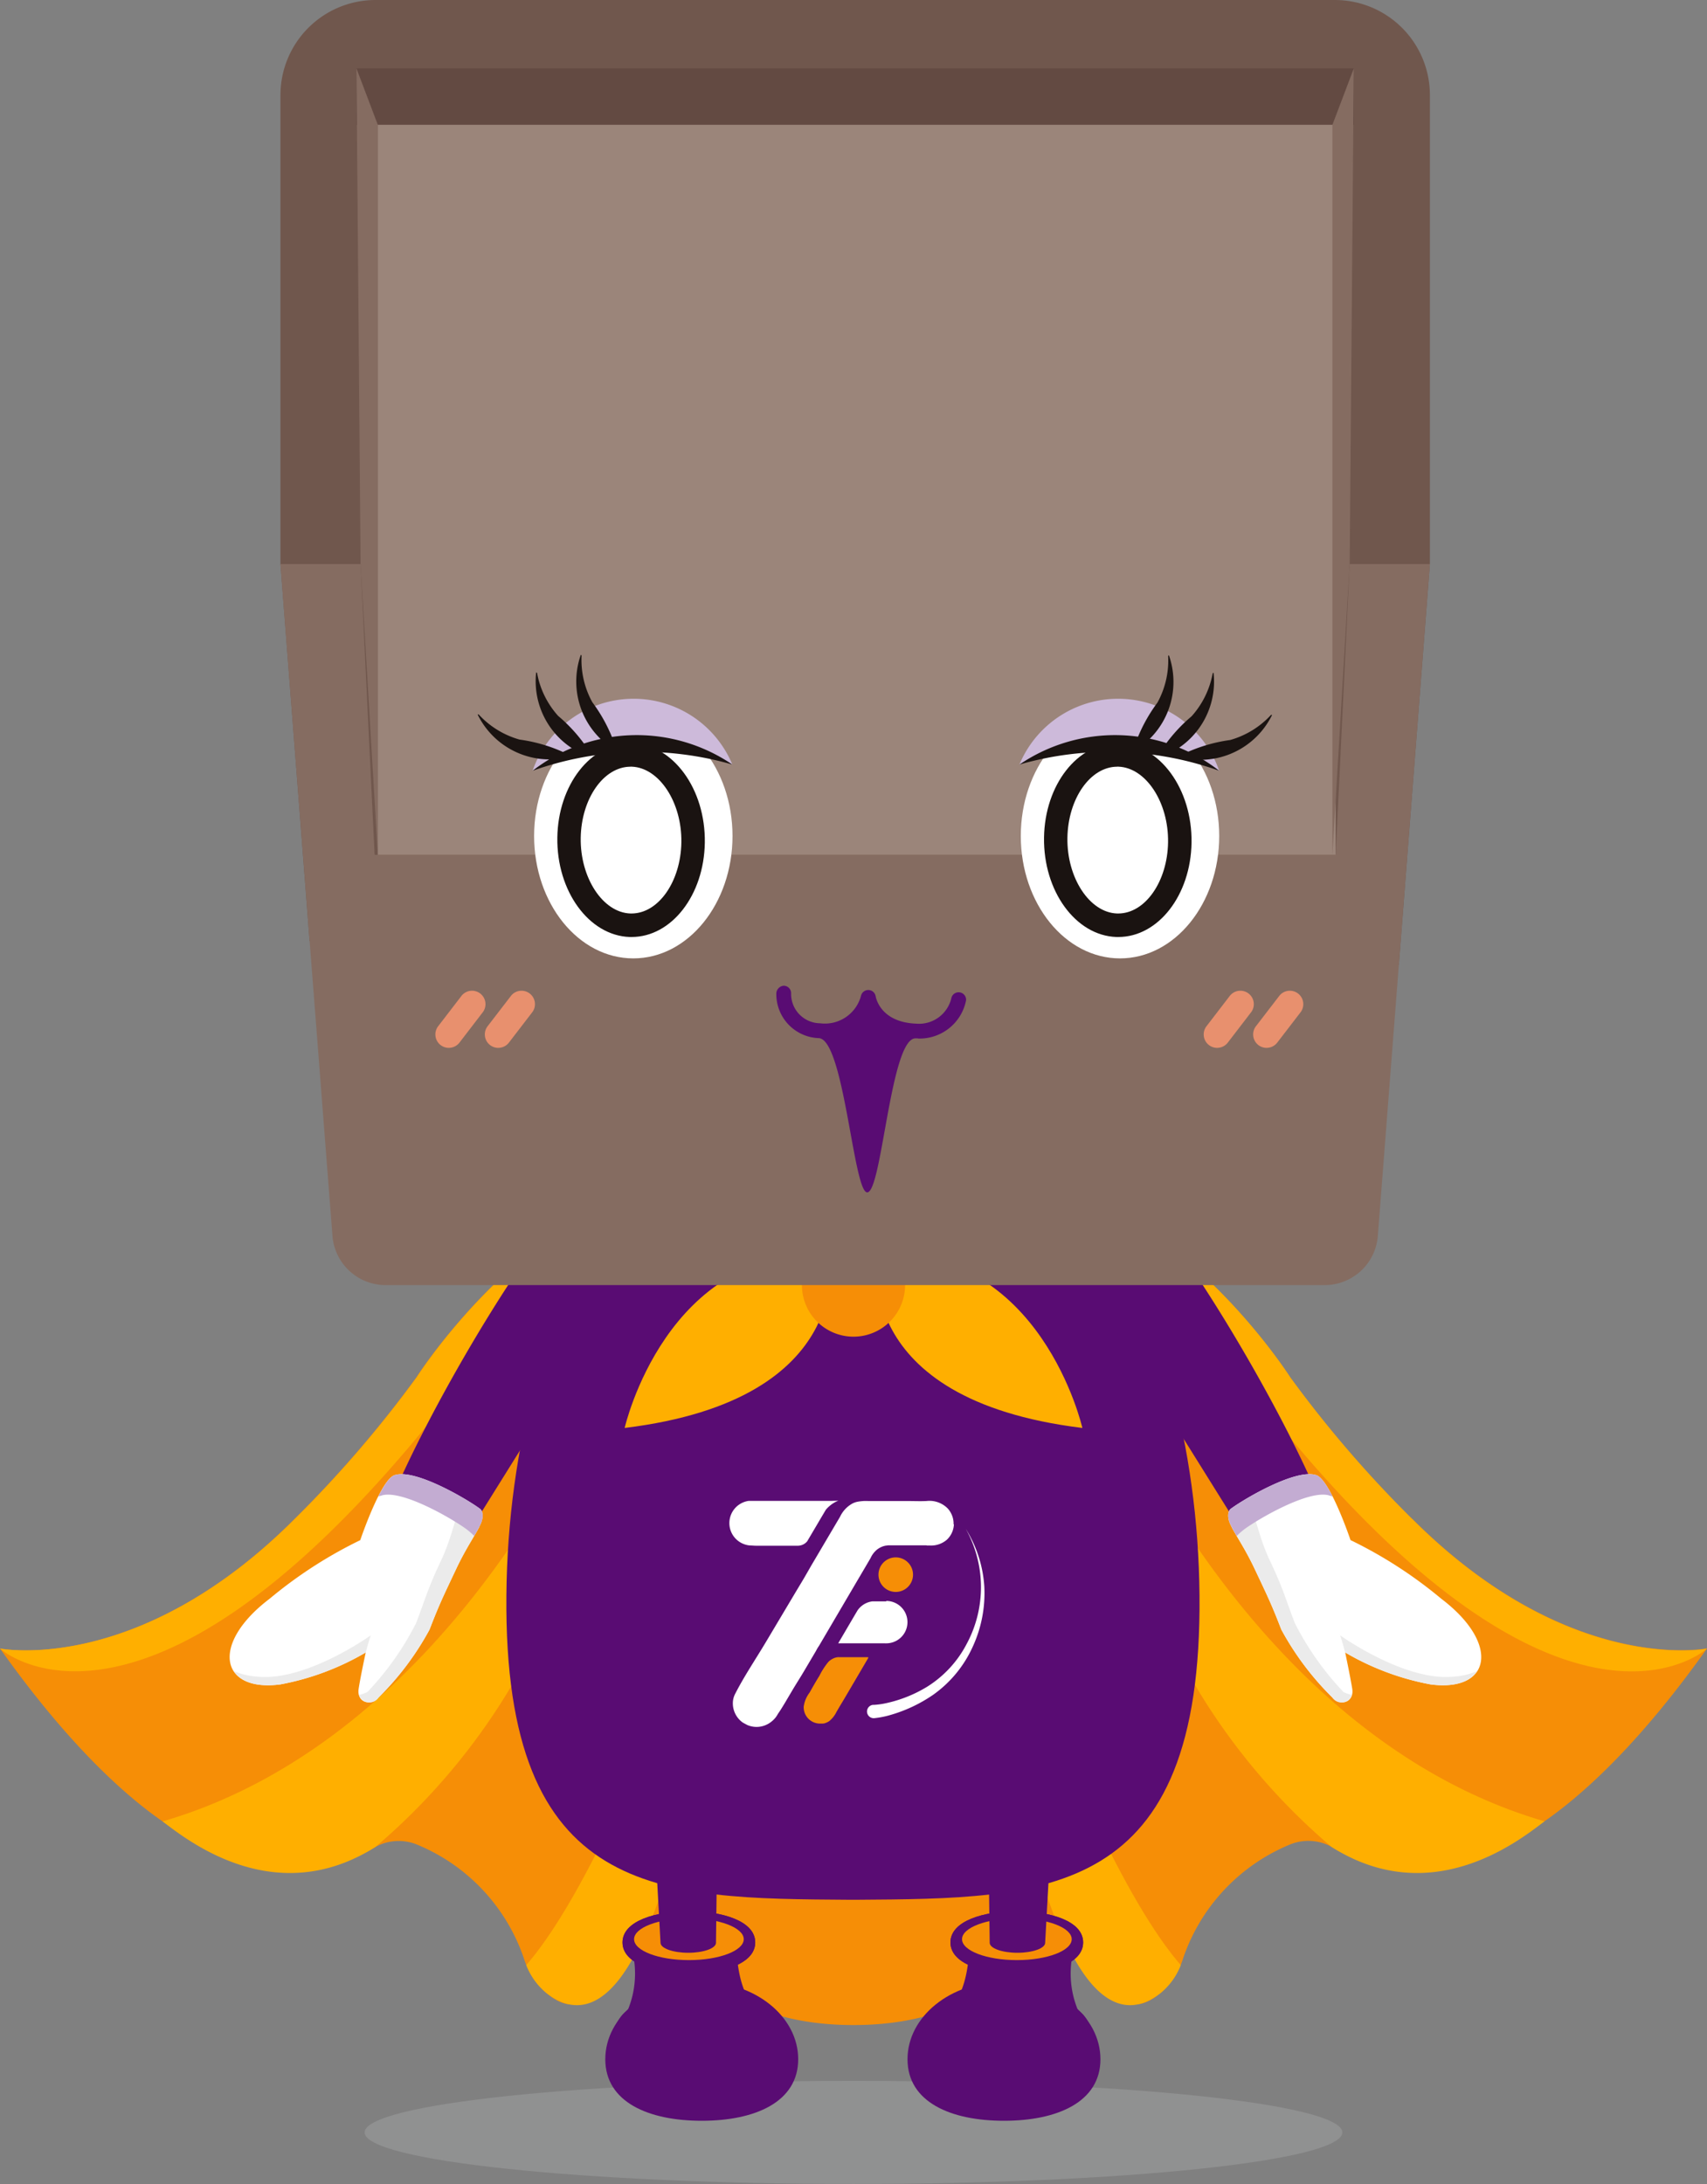<svg id="Group_2405" data-name="Group 2405" xmlns="http://www.w3.org/2000/svg" xmlns:xlink="http://www.w3.org/1999/xlink" width="68.484" height="87.604" viewBox="0 0 68.484 87.604">
  <rect x="0" y="0" width="68.484" height="87.604" fill="#808080" stroke="none"/>
  <defs>
    <clipPath id="clip-path">
      <rect id="Rectangle_1214" data-name="Rectangle 1214" width="68.484" height="87.604" fill="none"/>
    </clipPath>
    <clipPath id="clip-path-3">
      <rect id="Rectangle_1210" data-name="Rectangle 1210" width="39.225" height="4.137" fill="none"/>
    </clipPath>
  </defs>
  <g id="Group_2392" data-name="Group 2392" clip-path="url(#clip-path)">
    <g id="Group_2391" data-name="Group 2391">
      <g id="Group_2390" data-name="Group 2390" clip-path="url(#clip-path)">
        <g id="Group_2389" data-name="Group 2389" transform="translate(14.625 83.468)" opacity="0.3">
          <g id="Group_2388" data-name="Group 2388">
            <g id="Group_2387" data-name="Group 2387" clip-path="url(#clip-path-3)">
              <path id="Path_15725" data-name="Path 15725" d="M60.5,123.468c0,1.142-8.781,2.068-19.613,2.068s-19.612-.926-19.612-2.068,8.781-2.068,19.612-2.068,19.613.926,19.613,2.068" transform="translate(-21.271 -121.4)" fill="#b6b7b8"/>
            </g>
          </g>
        </g>
        <path id="Path_15726" data-name="Path 15726" d="M56.656,82.465a46.72,46.72,0,0,1-4.893-5.684S46.5,68.5,39.643,68.944l0-.007-5.4-.015h-.018l-5.4.015,0,.007c-6.853-.442-12.119,7.837-12.119,7.837a46.783,46.783,0,0,1-4.893,5.684C5.529,88.763,0,87.66,0,87.66c5.113,7.2,8.566,8.011,8.566,8.011a6.263,6.263,0,0,0,6.5-.053,1.935,1.935,0,0,1,1.678-.087,7.573,7.573,0,0,1,4.288,4.6,3,3,0,0,0,.876,1.334C23.72,103.037,24.5,100.2,24.5,100.2c.219-1.007,1-.974,1-.974,1.377-.685,2.522,3.538,8.733,3.538h.018c6.211,0,7.355-4.224,8.733-3.538,0,0,.782-.033,1,.974,0,0,.779,2.832,2.593,1.261a2.993,2.993,0,0,0,.876-1.334,7.574,7.574,0,0,1,4.289-4.6,1.933,1.933,0,0,1,1.677.087,6.263,6.263,0,0,0,6.5.053s3.454-.813,8.567-8.011c0,0-5.529,1.1-11.828-5.2" transform="translate(0 -21.535)" fill="#f68e06"/>
        <path id="Path_15727" data-name="Path 15727" d="M35.223,104.085c1.062-2.1,3.287-9,5-21.084,0,0-5.185,16.757-9.514,21.757a2.71,2.71,0,0,0,.791,1.107c2.207,1.749,3.558-1.636,3.72-1.779" transform="translate(-9.596 -25.934)" fill="#ffaf00"/>
        <path id="Path_15728" data-name="Path 15728" d="M9.489,98.277c1.007.769,4.522,3.569,8.541,1.023a25.735,25.735,0,0,0,9.049-18.6S21.468,94.789,9.489,98.277" transform="translate(-2.965 -25.217)" fill="#ffaf00"/>
        <path id="Path_15729" data-name="Path 15729" d="M19.939,75.044a17.336,17.336,0,0,1,8.9-6.108C21.984,68.5,16.72,76.78,16.72,76.78a46.72,46.72,0,0,1-4.893,5.684C5.529,88.763,0,87.66,0,87.66s6.524,5.967,19.939-12.615" transform="translate(0 -21.534)" fill="#ffaf00"/>
        <path id="Path_15730" data-name="Path 15730" d="M60.061,104.085c-1.062-2.1-3.287-9-5-21.084,0,0,5.185,16.757,9.514,21.757a2.71,2.71,0,0,1-.791,1.107c-2.207,1.749-3.558-1.636-3.72-1.779" transform="translate(-17.203 -25.934)" fill="#ffaf00"/>
        <path id="Path_15731" data-name="Path 15731" d="M82.124,98.277c-1.007.769-4.522,3.569-8.541,1.023a25.733,25.733,0,0,1-9.049-18.6s5.61,14.084,17.589,17.572" transform="translate(-20.164 -25.217)" fill="#ffaf00"/>
        <path id="Path_15732" data-name="Path 15732" d="M66.562,75.044a17.336,17.336,0,0,0-8.9-6.108c6.853-.441,12.117,7.844,12.117,7.844a46.72,46.72,0,0,0,4.893,5.684c6.3,6.3,11.828,5.2,11.828,5.2s-6.524,5.967-19.939-12.615" transform="translate(-18.017 -21.534)" fill="#ffaf00"/>
        <path id="Path_15733" data-name="Path 15733" d="M34.561,67.952a2.484,2.484,0,0,0-1.314-1.53c-2.435-1.1-9.8,11.66-11.054,15.635-.147.273.58.945,1.225,1.287a1.8,1.8,0,0,0,1.438.24.507.507,0,0,0,.274-.41l6.558-10.508a2.4,2.4,0,0,0,2.5-1.489,4.108,4.108,0,0,0,.375-3.226" transform="translate(-6.928 -20.733)" fill="#590c73"/>
        <path id="Path_15734" data-name="Path 15734" d="M18.651,88.646A17.776,17.776,0,0,0,15.006,91c-2.386,1.807-2,3.755.425,3.438a10.558,10.558,0,0,0,3.43-1.283s-.206.948-.284,1.457c-.085.548.476.72.8.347a11.566,11.566,0,0,0,2.042-2.721c.389-1.009.54-1.313,1.073-2.441.4-.848.806-1.411.981-1.8.123-.274.085-.52-.03-.605-.585-.43-2.589-1.594-3.4-1.356-.56.117-1.4,2.61-1.4,2.61" transform="translate(-4.188 -26.872)" fill="#fff"/>
        <path id="Path_15735" data-name="Path 15735" d="M21.313,95.388a11.687,11.687,0,0,0,1.92-2.727c.388-1.009.465-1.377,1-2.505.4-.848.539-1.6.714-1.988,0-.01.347.234.351.225.057.039.11.075.153.107a2.567,2.567,0,0,1,.322.292c-.2.383-.561.914-.923,1.681-.532,1.128-.683,1.431-1.073,2.441a11.566,11.566,0,0,1-2.042,2.721.437.437,0,0,1-.792-.124.056.056,0,0,0,.05.018c.071-.032.262-.071.322-.14" transform="translate(-6.543 -27.548)" fill="#ebebeb"/>
        <path id="Path_15736" data-name="Path 15736" d="M14.607,97.066c1.958.188,4.531-1.658,4.531-1.658s-.1.3-.2.688a10.618,10.618,0,0,1-3.426,1.279c-.949.124-1.581-.1-1.861-.529a2.942,2.942,0,0,0,.961.22" transform="translate(-4.264 -29.811)" fill="#ebebeb"/>
        <path id="Path_15737" data-name="Path 15737" d="M22.214,86.861c-.036.008-.083.021-.139.039.228-.45.473-.822.681-.865.806-.238,2.811.926,3.4,1.356.116.085.154.331.031.6a5.51,5.51,0,0,1-.266.49,3.015,3.015,0,0,0-.307-.268c-.584-.43-2.589-1.594-3.4-1.356" transform="translate(-6.897 -26.872)" fill="#c3acd2"/>
        <path id="Path_15738" data-name="Path 15738" d="M43.446,61.136c-7.586.123-13.791,9.884-13.9,21.959-.113,12.183,6.112,12.159,13.791,12.211h.226c7.679-.052,13.9-.028,13.791-12.211-.113-12.075-6.319-21.836-13.9-21.959" transform="translate(-9.23 -19.102)" fill="#590c73"/>
        <path id="Path_15739" data-name="Path 15739" d="M59.563,67.952a2.484,2.484,0,0,1,1.314-1.53c2.435-1.1,9.8,11.66,11.054,15.635.147.273-.58.945-1.225,1.287a1.8,1.8,0,0,1-1.438.24.507.507,0,0,1-.274-.41L62.436,72.667a2.4,2.4,0,0,1-2.5-1.489,4.108,4.108,0,0,1-.375-3.226" transform="translate(-18.556 -20.733)" fill="#590c73"/>
        <path id="Path_15740" data-name="Path 15740" d="M76.572,88.646A17.789,17.789,0,0,1,80.217,91c2.386,1.807,2,3.755-.425,3.438a10.547,10.547,0,0,1-3.429-1.283s.2.948.283,1.457c.085.548-.476.72-.8.347A11.566,11.566,0,0,1,73.8,92.237c-.389-1.009-.54-1.313-1.073-2.441-.4-.848-.806-1.411-.981-1.8-.123-.274-.085-.52.03-.605.585-.43,2.589-1.594,3.4-1.356.56.117,1.4,2.61,1.4,2.61" transform="translate(-22.395 -26.872)" fill="#fff"/>
        <path id="Path_15741" data-name="Path 15741" d="M76.327,95.388a11.687,11.687,0,0,1-1.92-2.727c-.388-1.009-.465-1.377-1-2.505-.4-.848-.539-1.6-.714-1.988,0-.01-.347.234-.351.225-.057.039-.111.075-.153.107a2.511,2.511,0,0,0-.322.292c.2.383.562.914.923,1.681.532,1.128.683,1.431,1.073,2.441a11.566,11.566,0,0,0,2.043,2.721.437.437,0,0,0,.792-.124.058.058,0,0,1-.051.018c-.071-.032-.262-.071-.322-.14" transform="translate(-22.456 -27.548)" fill="#ebebeb"/>
        <path id="Path_15742" data-name="Path 15742" d="M82.732,97.066c-1.958.188-4.531-1.658-4.531-1.658s.1.3.2.688a10.618,10.618,0,0,0,3.426,1.279c.949.124,1.581-.1,1.861-.529a2.942,2.942,0,0,1-.961.22" transform="translate(-24.434 -29.811)" fill="#ebebeb"/>
        <path id="Path_15743" data-name="Path 15743" d="M75.719,86.861c.036.008.083.021.139.039-.228-.45-.473-.822-.681-.865-.806-.238-2.811.926-3.4,1.356-.116.085-.154.331-.031.6a5.512,5.512,0,0,0,.266.49,3.016,3.016,0,0,1,.307-.268c.584-.43,2.589-1.594,3.4-1.356" transform="translate(-22.395 -26.872)" fill="#c3acd2"/>
        <path id="Path_15744" data-name="Path 15744" d="M60.891,117.122a1.314,1.314,0,0,0-.55-1.131,3.824,3.824,0,0,1-.047-2.794l-4.313.076s.089,2.5-1.26,2.958c.993,1.259,2.411,1.363,3.083,2.813a2.959,2.959,0,0,1,1.321-.34,2.141,2.141,0,0,0,.374-.043l.03,0,0,0a1.639,1.639,0,0,0,1.365-1.531" transform="translate(-17.098 -35.369)" fill="#590c73"/>
        <path id="Path_15745" data-name="Path 15745" d="M55.461,112.753c0-.866,1.337-1.254,2.662-1.254s2.661.388,2.661,1.254-1.337,1.254-2.661,1.254-2.662-.388-2.662-1.254" transform="translate(-17.329 -34.838)" fill="#590c73"/>
        <path id="Path_15746" data-name="Path 15746" d="M56.136,112.754c0,.463.984.839,2.2.839s2.2-.375,2.2-.839-.984-.837-2.2-.837-2.2.375-2.2.837" transform="translate(-17.54 -34.969)" fill="#590c73"/>
        <path id="Path_15747" data-name="Path 15747" d="M52.955,118.726c0,1.718,1.733,2.468,3.87,2.468s3.87-.75,3.87-2.468-1.733-3.111-3.87-3.111-3.87,1.393-3.87,3.111" transform="translate(-16.546 -36.125)" fill="#590c73"/>
        <path id="Path_15748" data-name="Path 15748" d="M55.461,112.753c0-.866,1.337-1.254,2.662-1.254s2.661.388,2.661,1.254-1.337,1.254-2.661,1.254-2.662-.388-2.662-1.254" transform="translate(-17.329 -34.838)" fill="#590c73"/>
        <path id="Path_15749" data-name="Path 15749" d="M56.136,112.754c0,.463.984.839,2.2.839s2.2-.375,2.2-.839-.984-.837-2.2-.837-2.2.375-2.2.837" transform="translate(-17.54 -34.969)" fill="#f68e06"/>
        <path id="Path_15750" data-name="Path 15750" d="M57.646,102.249h2.716l-.419,7.629c0,.221-.5.4-1.113.4s-1.112-.179-1.112-.4l-.072-5.72Z" transform="translate(-18.012 -31.948)" fill="#590c73"/>
        <path id="Path_15751" data-name="Path 15751" d="M35.836,117.122a1.314,1.314,0,0,1,.55-1.131,3.824,3.824,0,0,0,.047-2.794l4.313.076s-.089,2.5,1.26,2.958c-.993,1.259-2.411,1.363-3.083,2.813a2.959,2.959,0,0,0-1.321-.34,2.141,2.141,0,0,1-.374-.043l-.03,0,0,0a1.639,1.639,0,0,1-1.365-1.531" transform="translate(-11.197 -35.369)" fill="#590c73"/>
        <path id="Path_15752" data-name="Path 15752" d="M38.987,114.008c-1.325,0-2.662-.388-2.662-1.254s1.337-1.254,2.662-1.254,2.662.388,2.662,1.254-1.337,1.254-2.662,1.254" transform="translate(-11.35 -34.839)" fill="#590c73"/>
        <path id="Path_15753" data-name="Path 15753" d="M41.4,112.754c0,.463-.984.839-2.2.839s-2.2-.375-2.2-.839.984-.837,2.2-.837,2.2.375,2.2.837" transform="translate(-11.561 -34.969)" fill="#590c73"/>
        <path id="Path_15754" data-name="Path 15754" d="M43.058,118.726c0,1.718-1.733,2.468-3.87,2.468s-3.869-.75-3.869-2.468,1.733-3.111,3.869-3.111,3.87,1.393,3.87,3.111" transform="translate(-11.035 -36.125)" fill="#590c73"/>
        <path id="Path_15755" data-name="Path 15755" d="M38.987,114.008c-1.325,0-2.662-.388-2.662-1.254s1.337-1.254,2.662-1.254,2.662.388,2.662,1.254-1.337,1.254-2.662,1.254" transform="translate(-11.35 -34.839)" fill="#590c73"/>
        <path id="Path_15756" data-name="Path 15756" d="M41.4,112.754c0,.463-.984.839-2.2.839s-2.2-.375-2.2-.839.984-.837,2.2-.837,2.2.375,2.2.837" transform="translate(-11.561 -34.969)" fill="#f68e06"/>
        <path id="Path_15757" data-name="Path 15757" d="M40.649,102.249H37.933l.419,7.629c0,.221.5.4,1.113.4s1.112-.179,1.112-.4l.072-5.72Z" transform="translate(-11.852 -31.948)" fill="#590c73"/>
        <path id="Path_15758" data-name="Path 15758" d="M50.834,93.427a.252.252,0,0,0-.046,0v0h-.417c-.021,0-.043,0-.065,0l-.029,0a.848.848,0,0,0-.594.366l0,0-.047.08-.036.06-.189.322-.256.436-.245.418H49.2l1.176,0h.417v0a.252.252,0,0,0,.046,0,.848.848,0,0,0,0-1.7" transform="translate(-15.282 -29.192)" fill="#fff"/>
        <path id="Path_15759" data-name="Path 15759" d="M46.626,87.564l-.8,0-.667,0-.561,0h-.162l-.775,0h-.34a.9.9,0,0,0,.056,1.788h.006c.078,0,.155.01.232.01.233,0,.467,0,.7,0h.146l.845,0a.5.5,0,0,0,.168-.034.481.481,0,0,0,.2-.147l.035-.061.028-.047.262-.443.219-.372.2-.337a1.243,1.243,0,0,1,.185-.181,1.183,1.183,0,0,1,.319-.185Z" transform="translate(-13.287 -27.36)" fill="#fff"/>
        <path id="Path_15760" data-name="Path 15760" d="M51.637,88.5a.893.893,0,0,1-.281.62.966.966,0,0,1-.67.234c-.046,0-.094,0-.141,0l0-.008-1.473,0c-.021,0-.043,0-.063,0a.4.4,0,0,0-.05.006l-.043.006-.008,0h-.007l-.05.012a.707.707,0,0,0-.131.046l-.025.012a.837.837,0,0,0-.13.08.29.29,0,0,0-.035.029l-.037.032,0,.005a.385.385,0,0,0-.03.028.6.6,0,0,0-.054.064.78.78,0,0,0-.072.107c-.009.015-.016.03-.025.046s-.01.024-.016.036l-.435.74-.01.016L46.224,93.38a1.47,1.47,0,0,0-.1.163l-.016.032-.43.728c-.267.453-.311.5-.579.954-.078.133-.157.266-.236.4-.06.1-.122.2-.185.3-.032.049-.068.1-.1.149a1.244,1.244,0,0,1-.091.142,1.05,1.05,0,0,1-.222.209.943.943,0,0,1-.91.1c-.063-.032-.126-.067-.186-.1a.944.944,0,0,1-.4-.8.8.8,0,0,1,.081-.331c.369-.728.833-1.409,1.25-2.11l.941-1.579.179-.3q.149-.25.3-.5c.165-.271.318-.553.481-.826q.223-.377.446-.756l.151-.256.472-.8a1.179,1.179,0,0,1,.5-.532.765.765,0,0,1,.176-.064,1.839,1.839,0,0,1,.451-.034c.142,0,.284,0,.424,0s.3,0,.443,0h0l.694,0c.259,0,.52.012.779,0a1.025,1.025,0,0,1,.853.3.809.809,0,0,1,.09.118.9.9,0,0,1,.144.52" transform="translate(-13.367 -27.36)" fill="#fff"/>
        <path id="Path_15761" data-name="Path 15761" d="M48.305,96.68a.149.149,0,0,0-.039,0l-.039.006h-.006l-.039.009a.528.528,0,0,0-.1.037l-.019.01a.589.589,0,0,0-.1.061.275.275,0,0,0-.028.022.34.34,0,0,0-.029.025l-.025.026a2.994,2.994,0,0,0-.358.558c-.138.218-.264.444-.392.669a1.2,1.2,0,0,0-.234.562c0,.008,0,.016,0,.024a.653.653,0,0,0,.305.553.661.661,0,0,0,.243.093.634.634,0,0,0,.082.008h.067l.029,0h.006l.028,0,.017,0,.039-.008.015,0a.114.114,0,0,0,.024-.009.576.576,0,0,0,.149-.069.209.209,0,0,0,.021-.013l.023-.019a1.094,1.094,0,0,0,.269-.353c.2-.344.175-.291.377-.635l.621-1.057.2-.341.074-.126,0-.007V96.68l-1.135,0-.047,0" transform="translate(-14.653 -30.207)" fill="#f68e06"/>
        <path id="Path_15762" data-name="Path 15762" d="M51.955,90.859a.693.693,0,1,0,.692.693.693.693,0,0,0-.692-.693" transform="translate(-16.017 -28.389)" fill="#f68e06"/>
        <path id="Path_15763" data-name="Path 15763" d="M50.853,96.257a3.167,3.167,0,0,0,.554-.08,5.152,5.152,0,0,0,.56-.16,5.278,5.278,0,0,0,1.056-.5,4.439,4.439,0,0,0,1.569-1.709,4.8,4.8,0,0,0-.038-4.613,4.968,4.968,0,0,1,.744,2.313,5.134,5.134,0,0,1-.465,2.417,4.759,4.759,0,0,1-1.588,1.927,5.89,5.89,0,0,1-1.713.809,3.532,3.532,0,0,1-.646.128.268.268,0,1,1-.051-.534h.018Z" transform="translate(-15.808 -27.87)" fill="#fff"/>
        <path id="Path_15764" data-name="Path 15764" d="M46.648,71.944a7.163,7.163,0,0,0,6.944-5.421,14.548,14.548,0,0,0-3.142-1.247,4.012,4.012,0,0,1-7.606,0A14.562,14.562,0,0,0,39.7,66.523a7.166,7.166,0,0,0,6.946,5.421" transform="translate(-12.405 -20.396)" fill="#ffaf00"/>
        <path id="Path_15765" data-name="Path 15765" d="M44.657,73.173s1.176,5.817-8.207,6.964c0,0,1.663-7.324,8.207-6.964" transform="translate(-11.389 -22.859)" fill="#ffaf00"/>
        <path id="Path_15766" data-name="Path 15766" d="M51.2,73.173s-1.176,5.817,8.207,6.964c0,0-1.663-7.324-8.207-6.964" transform="translate(-15.983 -22.859)" fill="#ffaf00"/>
        <path id="Path_15767" data-name="Path 15767" d="M50.932,74.034a2.069,2.069,0,1,1-2.069-2.069,2.069,2.069,0,0,1,2.069,2.069" transform="translate(-14.621 -22.486)" fill="#f68e06"/>
        <path id="Path_15768" data-name="Path 15768" d="M27.338,38.047c6.735-.027,13.461.186,20.193.371,3.413.094,6.825.145,10.238.2,1.155.018,2.309.051,3.464.087l1.246-16.078V3.8a3.814,3.814,0,0,0-3.8-3.8H20.164a3.814,3.814,0,0,0-3.8,3.8V22.625L17.533,37.75c3.26.287,6.535.31,9.806.3" transform="translate(-5.112)" fill="#70574d"/>
        <rect id="Rectangle_1211" data-name="Rectangle 1211" width="40.012" height="2.261" transform="translate(14.302 2.746)" fill="#634a42"/>
        <path id="Path_15769" data-name="Path 15769" d="M20.8,3.994l.857,2.261V35.537l-.692-11.664Z" transform="translate(-6.499 -1.248)" fill="#856c61"/>
        <path id="Path_15770" data-name="Path 15770" d="M62.478,32.907H59.259L58.7,44.571H20.141l-.562-11.664H16.361l1.055,13.579c0,.008,0,.014,0,.022l1.037,13.384a2.141,2.141,0,0,0,2.094,1.938H58.293a2.14,2.14,0,0,0,2.094-1.937l1.038-13.384Z" transform="translate(-5.112 -10.282)" fill="#856c61"/>
        <rect id="Rectangle_1212" data-name="Rectangle 1212" width="38.427" height="29.281" transform="translate(15.158 5.007)" fill="#9b857a"/>
        <path id="Path_15771" data-name="Path 15771" d="M78.606,3.994l-.857,2.261V35.537l.692-11.664Z" transform="translate(-24.293 -1.248)" fill="#856c61"/>
        <path id="Path_15772" data-name="Path 15772" d="M39.126,46.541c0,2.712-1.782,4.91-3.98,4.91s-3.98-2.2-3.98-4.91,1.782-4.91,3.98-4.91,3.98,2.2,3.98,4.91" transform="translate(-9.738 -13.008)" fill="#fff"/>
        <path id="Path_15773" data-name="Path 15773" d="M35.459,44.3h.048c1.1.039,2.015,1.429,1.99,3.034-.024,1.574-.919,2.855-2,2.855h-.048c-1.1-.038-2.015-1.428-1.99-3.033.024-1.574.919-2.855,2-2.855m0-.943c-1.6,0-2.906,1.672-2.938,3.783-.033,2.146,1.266,3.933,2.9,3.991H35.5c1.6,0,2.906-1.673,2.938-3.783.032-2.147-1.266-3.933-2.9-3.991h-.081" transform="translate(-10.161 -13.547)" fill="#1a1311"/>
        <path id="Path_15774" data-name="Path 15774" d="M50.982,59.619H50.89c-1.01-.035-1.352,6.178-1.944,6.178-.55,0-.927-6.109-1.935-6.187A1.765,1.765,0,0,1,45.3,57.8a.325.325,0,0,1,.3-.293.3.3,0,0,1,.293.3,1.177,1.177,0,0,0,1.161,1.207A1.5,1.5,0,0,0,48.7,57.9a.3.3,0,0,1,.585.029c.006.04.177,1.044,1.626,1.1a1.331,1.331,0,0,0,1.416-1.047.3.3,0,0,1,.586.108,1.9,1.9,0,0,1-1.931,1.536" transform="translate(-14.154 -17.968)" fill="#590c73"/>
        <path id="Path_15775" data-name="Path 15775" d="M25.944,60.1a.539.539,0,0,1-.427-.868l.922-1.2a.539.539,0,1,1,.854.657l-.921,1.2a.538.538,0,0,1-.428.21" transform="translate(-7.938 -18.068)" fill="#e8906e"/>
        <path id="Path_15776" data-name="Path 15776" d="M28.829,60.1a.539.539,0,0,1-.427-.868l.923-1.2a.539.539,0,1,1,.854.657l-.922,1.2a.538.538,0,0,1-.428.21" transform="translate(-8.839 -18.068)" fill="#e8906e"/>
        <path id="Path_15777" data-name="Path 15777" d="M70.777,60.1a.539.539,0,0,1-.427-.868l.922-1.2a.539.539,0,1,1,.854.657l-.921,1.2a.538.538,0,0,1-.428.21" transform="translate(-21.946 -18.068)" fill="#e8906e"/>
        <path id="Path_15778" data-name="Path 15778" d="M73.663,60.1a.539.539,0,0,1-.427-.868l.923-1.2a.539.539,0,1,1,.854.657l-.922,1.2a.538.538,0,0,1-.428.21" transform="translate(-22.848 -18.068)" fill="#e8906e"/>
        <path id="Path_15779" data-name="Path 15779" d="M67.526,46.541c0,2.712-1.782,4.91-3.98,4.91s-3.98-2.2-3.98-4.91,1.782-4.91,3.98-4.91,3.98,2.2,3.98,4.91" transform="translate(-18.612 -13.008)" fill="#fff"/>
        <path id="Path_15780" data-name="Path 15780" d="M63.858,44.3h.048c1.1.039,2.015,1.429,1.99,3.034-.024,1.574-.919,2.855-2,2.855h-.048c-1.1-.038-2.015-1.428-1.99-3.033.024-1.574.919-2.855,2-2.855m0-.943c-1.6,0-2.906,1.672-2.938,3.783-.033,2.146,1.266,3.933,2.9,3.991H63.9c1.6,0,2.906-1.673,2.938-3.783.032-2.147-1.266-3.933-2.9-3.991h-.081" transform="translate(-19.034 -13.547)" fill="#1a1311"/>
        <path id="Path_15781" data-name="Path 15781" d="M31.077,43.655a4.29,4.29,0,0,1,8.014-.25,8.884,8.884,0,0,0-8.014.25" transform="translate(-9.71 -12.738)" fill="#cdbada"/>
        <path id="Path_15782" data-name="Path 15782" d="M39.091,44.067a13.1,13.1,0,0,0-8.014.25,6.822,6.822,0,0,1,8.014-.25" transform="translate(-9.71 -13.4)" fill="#1a1311"/>
        <path id="Path_15783" data-name="Path 15783" d="M67.5,43.655a4.29,4.29,0,0,0-8.014-.25,8.884,8.884,0,0,1,8.014.25" transform="translate(-18.587 -12.738)" fill="#cdbada"/>
        <path id="Path_15784" data-name="Path 15784" d="M59.488,44.067a6.822,6.822,0,0,1,8.014.25,13.1,13.1,0,0,0-8.014-.25" transform="translate(-18.587 -13.4)" fill="#1a1311"/>
        <path id="Path_15785" data-name="Path 15785" d="M67.657,42.478A6.328,6.328,0,0,1,68.942,41a3.518,3.518,0,0,0,.846-1.715.032.032,0,0,1,.038-.028,3.211,3.211,0,0,1-1.6,3.137,1.561,1.561,0,0,1-.533.137.036.036,0,0,1-.032-.055" transform="translate(-21.138 -12.266)" fill="#1a1311"/>
        <path id="Path_15786" data-name="Path 15786" d="M69.046,43.275a6.334,6.334,0,0,1,1.875-.56,3.519,3.519,0,0,0,1.632-1,.032.032,0,0,1,.047,0,3.211,3.211,0,0,1-3.033,1.792,1.564,1.564,0,0,1-.524-.17.036.036,0,0,1,0-.063" transform="translate(-21.567 -13.032)" fill="#1a1311"/>
        <path id="Path_15787" data-name="Path 15787" d="M66.206,41.864a6.337,6.337,0,0,1,.914-1.731,3.506,3.506,0,0,0,.432-1.863.032.032,0,0,1,.031-.035,3.212,3.212,0,0,1-.846,3.42,1.571,1.571,0,0,1-.488.254.036.036,0,0,1-.043-.046" transform="translate(-20.686 -11.947)" fill="#1a1311"/>
        <path id="Path_15788" data-name="Path 15788" d="M33.435,42.453a6.327,6.327,0,0,0-1.284-1.476,3.518,3.518,0,0,1-.846-1.715.032.032,0,0,0-.038-.028,3.211,3.211,0,0,0,1.6,3.137,1.561,1.561,0,0,0,.533.137.036.036,0,0,0,.032-.055" transform="translate(-9.757 -12.259)" fill="#1a1311"/>
        <path id="Path_15789" data-name="Path 15789" d="M31.429,43.249a6.334,6.334,0,0,0-1.875-.56,3.519,3.519,0,0,1-1.632-1,.032.032,0,0,0-.047,0,3.211,3.211,0,0,0,3.033,1.792,1.564,1.564,0,0,0,.524-.17.036.036,0,0,0,0-.063" transform="translate(-8.71 -13.023)" fill="#1a1311"/>
        <path id="Path_15790" data-name="Path 15790" d="M35.179,41.838a6.337,6.337,0,0,0-.914-1.731,3.506,3.506,0,0,1-.432-1.863.032.032,0,0,0-.031-.035,3.212,3.212,0,0,0,.846,3.42,1.571,1.571,0,0,0,.488.254.036.036,0,0,0,.043-.046" transform="translate(-10.501 -11.939)" fill="#1a1311"/>
      </g>
    </g>
  </g>
</svg>
